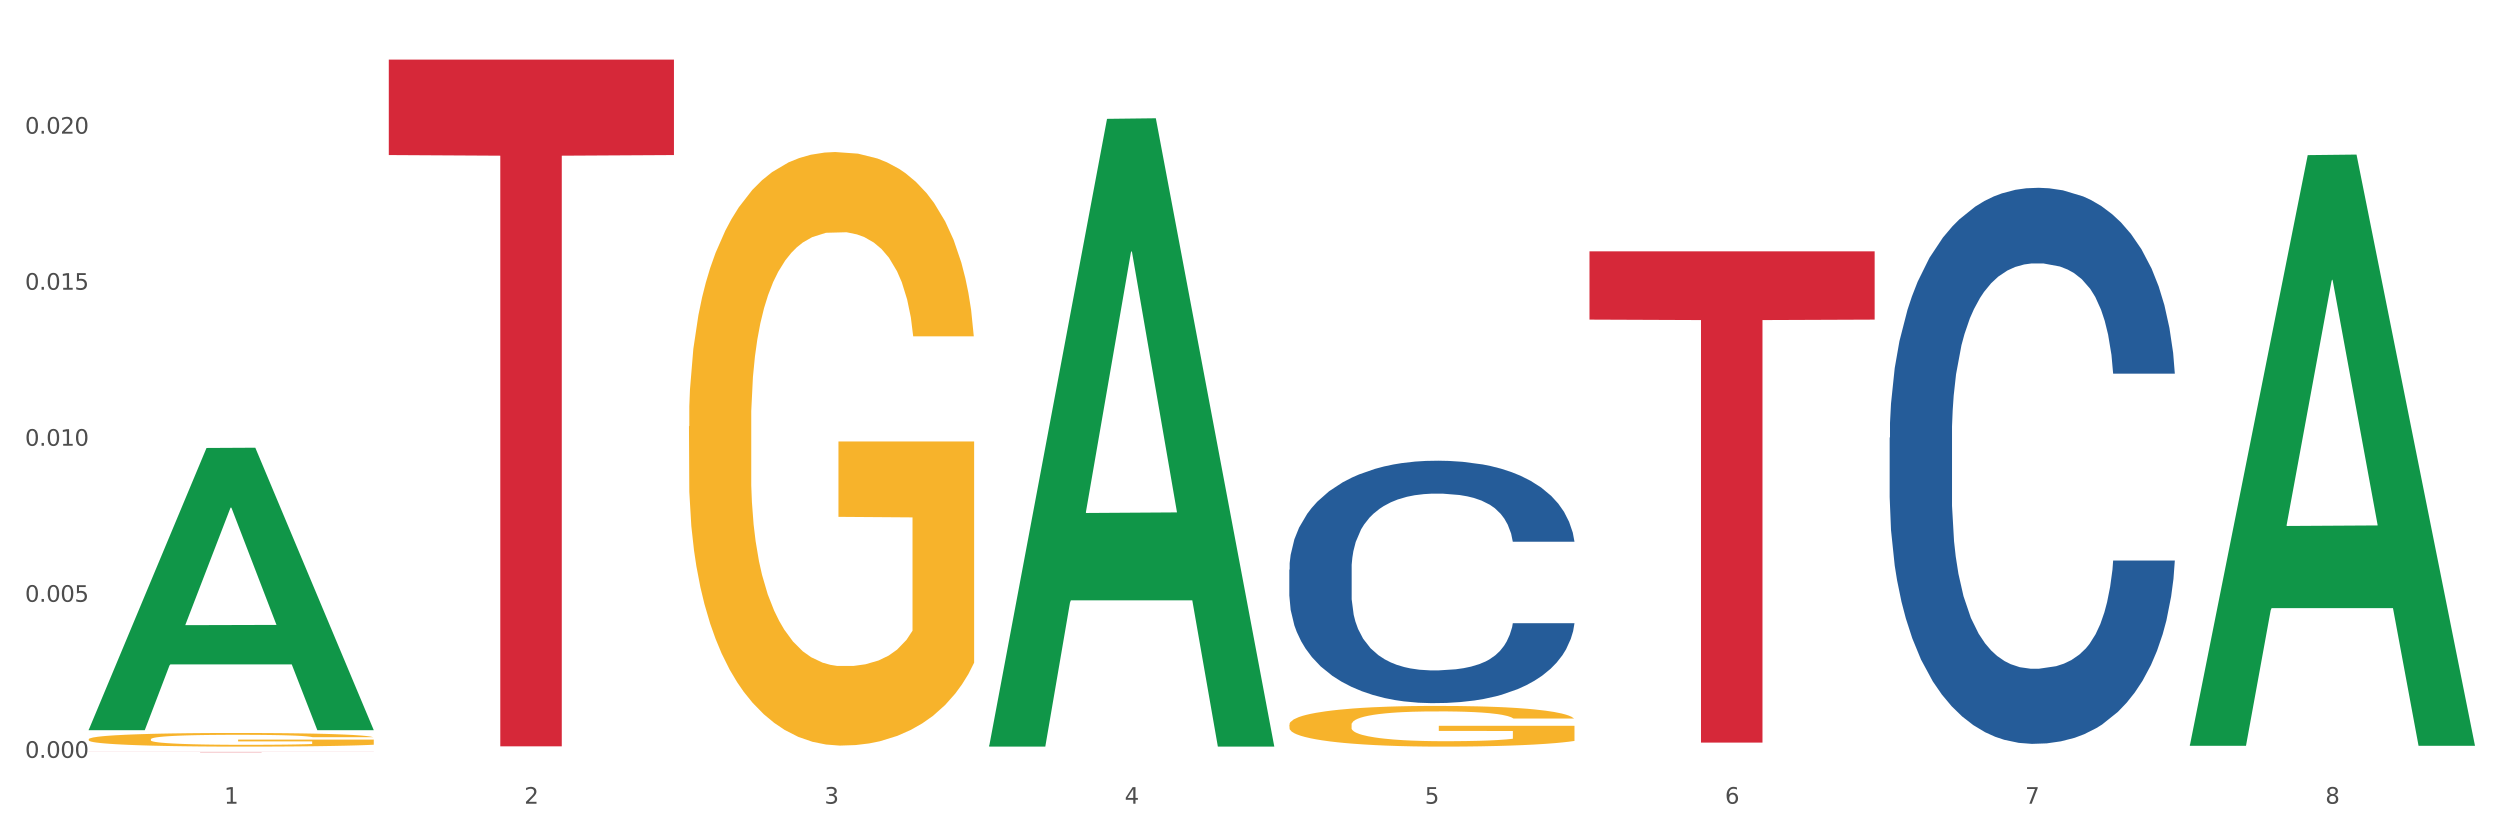 <?xml version="1.0" encoding="utf-8" standalone="no"?>
<!DOCTYPE svg PUBLIC "-//W3C//DTD SVG 1.1//EN"
  "http://www.w3.org/Graphics/SVG/1.1/DTD/svg11.dtd">
<svg xmlns:xlink="http://www.w3.org/1999/xlink" width="1080pt" height="360pt" viewBox="0 0 1080 360" xmlns="http://www.w3.org/2000/svg" version="1.1">
 <rect x="0" y="0" width="1080" height="360" fill="#333333" stroke="none"/>
 <defs>
  <style type="text/css">*{stroke-linejoin: round; stroke-linecap: butt}</style>
 </defs>
 <g id="figure_1">
  <g id="patch_1">
   <path d="M 0 360 
L 1080 360 
L 1080 0 
L 0 0 
z
" style="fill: #ffffff; stroke: #ffffff; stroke-linejoin: miter"/>
  </g>
  <g id="axes_1">
   <g id="matplotlib.axis_1">
    <g id="xtick_1">
     <g id="text_1">
      <!-- 1 -->
      <g style="fill: #4d4d4d" transform="translate(96.825 347.204) scale(0.096 -0.096)">
       <defs>
        <path id="DejaVuSans-31" d="M 794 531 
L 1825 531 
L 1825 4091 
L 703 3866 
L 703 4441 
L 1819 4666 
L 2450 4666 
L 2450 531 
L 3481 531 
L 3481 0 
L 794 0 
L 794 531 
z
" transform="scale(0.016)"/>
       </defs>
       <use xlink:href="#DejaVuSans-31"/>
      </g>
     </g>
    </g>
    <g id="xtick_2">
     <g id="text_2">
      <!-- 2 -->
      <g style="fill: #4d4d4d" transform="translate(226.5 347.204) scale(0.096 -0.096)">
       <defs>
        <path id="DejaVuSans-32" d="M 1228 531 
L 3431 531 
L 3431 0 
L 469 0 
L 469 531 
Q 828 903 1448 1529 
Q 2069 2156 2228 2338 
Q 2531 2678 2651 2914 
Q 2772 3150 2772 3378 
Q 2772 3750 2511 3984 
Q 2250 4219 1831 4219 
Q 1534 4219 1204 4116 
Q 875 4013 500 3803 
L 500 4441 
Q 881 4594 1212 4672 
Q 1544 4750 1819 4750 
Q 2544 4750 2975 4387 
Q 3406 4025 3406 3419 
Q 3406 3131 3298 2873 
Q 3191 2616 2906 2266 
Q 2828 2175 2409 1742 
Q 1991 1309 1228 531 
z
" transform="scale(0.016)"/>
       </defs>
       <use xlink:href="#DejaVuSans-32"/>
      </g>
     </g>
    </g>
    <g id="xtick_3">
     <g id="text_3">
      <!-- 3 -->
      <g style="fill: #4d4d4d" transform="translate(356.175 347.204) scale(0.096 -0.096)">
       <defs>
        <path id="DejaVuSans-33" d="M 2597 2516 
Q 3050 2419 3304 2112 
Q 3559 1806 3559 1356 
Q 3559 666 3084 287 
Q 2609 -91 1734 -91 
Q 1441 -91 1130 -33 
Q 819 25 488 141 
L 488 750 
Q 750 597 1062 519 
Q 1375 441 1716 441 
Q 2309 441 2620 675 
Q 2931 909 2931 1356 
Q 2931 1769 2642 2001 
Q 2353 2234 1838 2234 
L 1294 2234 
L 1294 2753 
L 1863 2753 
Q 2328 2753 2575 2939 
Q 2822 3125 2822 3475 
Q 2822 3834 2567 4026 
Q 2313 4219 1838 4219 
Q 1578 4219 1281 4162 
Q 984 4106 628 3988 
L 628 4550 
Q 988 4650 1302 4700 
Q 1616 4750 1894 4750 
Q 2613 4750 3031 4423 
Q 3450 4097 3450 3541 
Q 3450 3153 3228 2886 
Q 3006 2619 2597 2516 
z
" transform="scale(0.016)"/>
       </defs>
       <use xlink:href="#DejaVuSans-33"/>
      </g>
     </g>
    </g>
    <g id="xtick_4">
     <g id="text_4">
      <!-- 4 -->
      <g style="fill: #4d4d4d" transform="translate(485.85 347.204) scale(0.096 -0.096)">
       <defs>
        <path id="DejaVuSans-34" d="M 2419 4116 
L 825 1625 
L 2419 1625 
L 2419 4116 
z
M 2253 4666 
L 3047 4666 
L 3047 1625 
L 3713 1625 
L 3713 1100 
L 3047 1100 
L 3047 0 
L 2419 0 
L 2419 1100 
L 313 1100 
L 313 1709 
L 2253 4666 
z
" transform="scale(0.016)"/>
       </defs>
       <use xlink:href="#DejaVuSans-34"/>
      </g>
     </g>
    </g>
    <g id="xtick_5">
     <g id="text_5">
      <!-- 5 -->
      <g style="fill: #4d4d4d" transform="translate(615.525 347.204) scale(0.096 -0.096)">
       <defs>
        <path id="DejaVuSans-35" d="M 691 4666 
L 3169 4666 
L 3169 4134 
L 1269 4134 
L 1269 2991 
Q 1406 3038 1543 3061 
Q 1681 3084 1819 3084 
Q 2600 3084 3056 2656 
Q 3513 2228 3513 1497 
Q 3513 744 3044 326 
Q 2575 -91 1722 -91 
Q 1428 -91 1123 -41 
Q 819 9 494 109 
L 494 744 
Q 775 591 1075 516 
Q 1375 441 1709 441 
Q 2250 441 2565 725 
Q 2881 1009 2881 1497 
Q 2881 1984 2565 2268 
Q 2250 2553 1709 2553 
Q 1456 2553 1204 2497 
Q 953 2441 691 2322 
L 691 4666 
z
" transform="scale(0.016)"/>
       </defs>
       <use xlink:href="#DejaVuSans-35"/>
      </g>
     </g>
    </g>
    <g id="xtick_6">
     <g id="text_6">
      <!-- 6 -->
      <g style="fill: #4d4d4d" transform="translate(745.2 347.204) scale(0.096 -0.096)">
       <defs>
        <path id="DejaVuSans-36" d="M 2113 2584 
Q 1688 2584 1439 2293 
Q 1191 2003 1191 1497 
Q 1191 994 1439 701 
Q 1688 409 2113 409 
Q 2538 409 2786 701 
Q 3034 994 3034 1497 
Q 3034 2003 2786 2293 
Q 2538 2584 2113 2584 
z
M 3366 4563 
L 3366 3988 
Q 3128 4100 2886 4159 
Q 2644 4219 2406 4219 
Q 1781 4219 1451 3797 
Q 1122 3375 1075 2522 
Q 1259 2794 1537 2939 
Q 1816 3084 2150 3084 
Q 2853 3084 3261 2657 
Q 3669 2231 3669 1497 
Q 3669 778 3244 343 
Q 2819 -91 2113 -91 
Q 1303 -91 875 529 
Q 447 1150 447 2328 
Q 447 3434 972 4092 
Q 1497 4750 2381 4750 
Q 2619 4750 2861 4703 
Q 3103 4656 3366 4563 
z
" transform="scale(0.016)"/>
       </defs>
       <use xlink:href="#DejaVuSans-36"/>
      </g>
     </g>
    </g>
    <g id="xtick_7">
     <g id="text_7">
      <!-- 7 -->
      <g style="fill: #4d4d4d" transform="translate(874.875 347.204) scale(0.096 -0.096)">
       <defs>
        <path id="DejaVuSans-37" d="M 525 4666 
L 3525 4666 
L 3525 4397 
L 1831 0 
L 1172 0 
L 2766 4134 
L 525 4134 
L 525 4666 
z
" transform="scale(0.016)"/>
       </defs>
       <use xlink:href="#DejaVuSans-37"/>
      </g>
     </g>
    </g>
    <g id="xtick_8">
     <g id="text_8">
      <!-- 8 -->
      <g style="fill: #4d4d4d" transform="translate(1004.55 347.204) scale(0.096 -0.096)">
       <defs>
        <path id="DejaVuSans-38" d="M 2034 2216 
Q 1584 2216 1326 1975 
Q 1069 1734 1069 1313 
Q 1069 891 1326 650 
Q 1584 409 2034 409 
Q 2484 409 2743 651 
Q 3003 894 3003 1313 
Q 3003 1734 2745 1975 
Q 2488 2216 2034 2216 
z
M 1403 2484 
Q 997 2584 770 2862 
Q 544 3141 544 3541 
Q 544 4100 942 4425 
Q 1341 4750 2034 4750 
Q 2731 4750 3128 4425 
Q 3525 4100 3525 3541 
Q 3525 3141 3298 2862 
Q 3072 2584 2669 2484 
Q 3125 2378 3379 2068 
Q 3634 1759 3634 1313 
Q 3634 634 3220 271 
Q 2806 -91 2034 -91 
Q 1263 -91 848 271 
Q 434 634 434 1313 
Q 434 1759 690 2068 
Q 947 2378 1403 2484 
z
M 1172 3481 
Q 1172 3119 1398 2916 
Q 1625 2713 2034 2713 
Q 2441 2713 2670 2916 
Q 2900 3119 2900 3481 
Q 2900 3844 2670 4047 
Q 2441 4250 2034 4250 
Q 1625 4250 1398 4047 
Q 1172 3844 1172 3481 
z
" transform="scale(0.016)"/>
       </defs>
       <use xlink:href="#DejaVuSans-38"/>
      </g>
     </g>
    </g>
    <g id="xtick_9"/>
    <g id="xtick_10"/>
    <g id="xtick_11"/>
    <g id="xtick_12"/>
    <g id="xtick_13"/>
    <g id="xtick_14"/>
    <g id="xtick_15"/>
   </g>
   <g id="matplotlib.axis_2">
    <g id="ytick_1">
     <g id="text_9">
      <!-- 0.000 -->
      <g style="fill: #4d4d4d" transform="translate(10.8 327.385) scale(0.096 -0.096)">
       <defs>
        <path id="DejaVuSans-30" d="M 2034 4250 
Q 1547 4250 1301 3770 
Q 1056 3291 1056 2328 
Q 1056 1369 1301 889 
Q 1547 409 2034 409 
Q 2525 409 2770 889 
Q 3016 1369 3016 2328 
Q 3016 3291 2770 3770 
Q 2525 4250 2034 4250 
z
M 2034 4750 
Q 2819 4750 3233 4129 
Q 3647 3509 3647 2328 
Q 3647 1150 3233 529 
Q 2819 -91 2034 -91 
Q 1250 -91 836 529 
Q 422 1150 422 2328 
Q 422 3509 836 4129 
Q 1250 4750 2034 4750 
z
" transform="scale(0.016)"/>
        <path id="DejaVuSans-2e" d="M 684 794 
L 1344 794 
L 1344 0 
L 684 0 
L 684 794 
z
" transform="scale(0.016)"/>
       </defs>
       <use xlink:href="#DejaVuSans-30"/>
       <use xlink:href="#DejaVuSans-2e" transform="translate(63.623 0)"/>
       <use xlink:href="#DejaVuSans-30" transform="translate(95.41 0)"/>
       <use xlink:href="#DejaVuSans-30" transform="translate(159.033 0)"/>
       <use xlink:href="#DejaVuSans-30" transform="translate(222.656 0)"/>
      </g>
     </g>
    </g>
    <g id="ytick_2">
     <g id="text_10">
      <!-- 0.005 -->
      <g style="fill: #4d4d4d" transform="translate(10.8 259.976) scale(0.096 -0.096)">
       <use xlink:href="#DejaVuSans-30"/>
       <use xlink:href="#DejaVuSans-2e" transform="translate(63.623 0)"/>
       <use xlink:href="#DejaVuSans-30" transform="translate(95.41 0)"/>
       <use xlink:href="#DejaVuSans-30" transform="translate(159.033 0)"/>
       <use xlink:href="#DejaVuSans-35" transform="translate(222.656 0)"/>
      </g>
     </g>
    </g>
    <g id="ytick_3">
     <g id="text_11">
      <!-- 0.010 -->
      <g style="fill: #4d4d4d" transform="translate(10.8 192.568) scale(0.096 -0.096)">
       <use xlink:href="#DejaVuSans-30"/>
       <use xlink:href="#DejaVuSans-2e" transform="translate(63.623 0)"/>
       <use xlink:href="#DejaVuSans-30" transform="translate(95.41 0)"/>
       <use xlink:href="#DejaVuSans-31" transform="translate(159.033 0)"/>
       <use xlink:href="#DejaVuSans-30" transform="translate(222.656 0)"/>
      </g>
     </g>
    </g>
    <g id="ytick_4">
     <g id="text_12">
      <!-- 0.015 -->
      <g style="fill: #4d4d4d" transform="translate(10.8 125.159) scale(0.096 -0.096)">
       <use xlink:href="#DejaVuSans-30"/>
       <use xlink:href="#DejaVuSans-2e" transform="translate(63.623 0)"/>
       <use xlink:href="#DejaVuSans-30" transform="translate(95.41 0)"/>
       <use xlink:href="#DejaVuSans-31" transform="translate(159.033 0)"/>
       <use xlink:href="#DejaVuSans-35" transform="translate(222.656 0)"/>
      </g>
     </g>
    </g>
    <g id="ytick_5">
     <g id="text_13">
      <!-- 0.020 -->
      <g style="fill: #4d4d4d" transform="translate(10.8 57.751) scale(0.096 -0.096)">
       <use xlink:href="#DejaVuSans-30"/>
       <use xlink:href="#DejaVuSans-2e" transform="translate(63.623 0)"/>
       <use xlink:href="#DejaVuSans-30" transform="translate(95.41 0)"/>
       <use xlink:href="#DejaVuSans-32" transform="translate(159.033 0)"/>
       <use xlink:href="#DejaVuSans-30" transform="translate(222.656 0)"/>
      </g>
     </g>
    </g>
    <g id="ytick_6"/>
    <g id="ytick_7"/>
    <g id="ytick_8"/>
    <g id="ytick_9"/>
    <g id="ytick_10"/>
   </g>
   <g id="PolyCollection_1">
    <path d="M 38.283 315.222 
L 38.41 315.108 
L 89.211 193.525 
L 110.293 193.411 
L 161.474 315.452 
L 137.09 315.452 
L 126.041 287.033 
L 73.589 287.033 
L 73.208 287.491 
L 62.54 315.452 
L 38.283 315.452 
L 38.283 315.222 
L 80.193 270.073 
L 119.437 269.958 
L 100.006 219.423 
L 99.752 219.194 
L 99.498 219.538 
L 80.066 269.958 
L 80.193 270.073 
L 38.283 315.222 
z
" clip-path="url(#pc4ba5c0d32)" style="fill: #109648"/>
    <path d="M 556.983 313.084 
L 557.129 313.068 
L 557.129 312.489 
L 557.42 311.991 
L 558.874 310.786 
L 561.056 309.79 
L 562.656 309.26 
L 564.256 308.827 
L 566.146 308.393 
L 568.473 307.943 
L 572.691 307.284 
L 575.309 306.947 
L 578.509 306.594 
L 584.327 306.079 
L 588.545 305.79 
L 592.908 305.549 
L 600.035 305.26 
L 604.689 305.132 
L 609.634 305.035 
L 615.597 304.971 
L 620.106 304.955 
L 629.996 305.003 
L 638.432 305.148 
L 642.505 305.26 
L 647.741 305.453 
L 650.504 305.581 
L 655.013 305.838 
L 659.667 306.176 
L 662.867 306.465 
L 667.667 307.011 
L 671.303 307.557 
L 674.648 308.232 
L 676.393 308.698 
L 677.702 309.132 
L 678.866 309.63 
L 680.029 310.417 
L 653.849 310.417 
L 652.831 309.855 
L 651.231 309.325 
L 648.904 308.81 
L 646.868 308.489 
L 643.377 308.088 
L 640.178 307.831 
L 636.832 307.638 
L 632.76 307.477 
L 629.56 307.397 
L 625.051 307.333 
L 616.179 307.349 
L 610.216 307.477 
L 606.144 307.638 
L 603.526 307.782 
L 601.198 307.943 
L 598.58 308.168 
L 595.526 308.505 
L 593.344 308.81 
L 591.163 309.196 
L 589.417 309.582 
L 587.818 310.031 
L 586.509 310.513 
L 585.49 311.011 
L 584.618 311.622 
L 583.891 312.634 
L 583.891 314.835 
L 584.181 315.333 
L 584.909 315.991 
L 585.781 316.489 
L 587.236 317.084 
L 588.545 317.485 
L 591.017 318.064 
L 593.781 318.546 
L 595.962 318.851 
L 598.144 319.108 
L 601.926 319.461 
L 606.144 319.751 
L 609.78 319.927 
L 614.725 320.088 
L 618.07 320.152 
L 620.979 320.184 
L 628.106 320.184 
L 633.196 320.136 
L 638.869 320.024 
L 643.232 319.879 
L 646.868 319.702 
L 650.94 319.413 
L 653.558 319.14 
L 653.558 315.783 
L 621.561 315.767 
L 621.561 313.534 
L 680.175 313.534 
L 680.175 320.088 
L 677.702 320.425 
L 674.939 320.731 
L 672.03 321.004 
L 667.667 321.341 
L 662.431 321.662 
L 657.776 321.887 
L 652.831 322.08 
L 647.013 322.257 
L 639.45 322.417 
L 634.796 322.482 
L 628.978 322.53 
L 622.142 322.546 
L 616.179 322.514 
L 610.361 322.433 
L 604.253 322.289 
L 598.29 322.08 
L 593.781 321.871 
L 589.272 321.614 
L 584.472 321.277 
L 580.691 320.955 
L 577.782 320.666 
L 574.582 320.297 
L 571.091 319.815 
L 568.473 319.381 
L 566.146 318.931 
L 563.674 318.353 
L 561.928 317.855 
L 560.183 317.228 
L 559.165 316.763 
L 558.001 316.04 
L 557.129 315.028 
L 556.983 313.084 
z
" clip-path="url(#pc4ba5c0d32)" style="fill: #f7b32b"/>
    <path d="M 816.334 189.062 
L 816.479 188.843 
L 816.479 182.7 
L 816.916 174.363 
L 818.518 159.005 
L 820.556 147.378 
L 824.051 133.775 
L 825.944 128.071 
L 828.42 121.709 
L 833.516 111.397 
L 839.341 102.621 
L 843.418 97.795 
L 846.476 94.723 
L 853.32 89.238 
L 857.252 86.825 
L 861.329 84.85 
L 864.824 83.534 
L 870.648 81.998 
L 875.308 81.34 
L 880.696 81.121 
L 885.21 81.34 
L 891.18 82.218 
L 899.917 84.85 
L 903.266 86.386 
L 907.781 89.019 
L 912.44 92.529 
L 916.226 96.04 
L 920.595 101.086 
L 925.109 107.667 
L 929.477 116.004 
L 932.535 123.683 
L 935.011 131.801 
L 937.195 141.673 
L 938.797 152.424 
L 939.525 161.419 
L 912.877 161.419 
L 912.149 153.301 
L 910.693 144.525 
L 909.237 138.602 
L 907.635 133.775 
L 905.159 128.29 
L 902.975 124.78 
L 899.335 120.612 
L 895.986 117.979 
L 893.219 116.443 
L 889.87 115.127 
L 882.735 113.81 
L 877.638 113.81 
L 874.434 114.249 
L 870.503 115.346 
L 867.154 116.882 
L 863.222 119.515 
L 860.164 122.367 
L 857.106 126.096 
L 855.359 128.729 
L 852.738 133.556 
L 850.99 137.505 
L 848.66 144.306 
L 847.35 149.133 
L 845.02 161.638 
L 844.001 170.853 
L 843.564 177.215 
L 843.273 184.236 
L 843.273 218.461 
L 844.146 233.818 
L 844.874 240.4 
L 846.039 247.86 
L 848.224 257.513 
L 851.427 266.947 
L 854.776 273.748 
L 857.543 277.916 
L 860.164 280.988 
L 862.785 283.401 
L 865.989 285.595 
L 868.61 286.912 
L 872.541 288.228 
L 877.201 288.886 
L 880.842 288.886 
L 888.268 287.789 
L 891.617 286.692 
L 894.821 285.156 
L 898.316 282.743 
L 901.082 280.11 
L 902.684 278.136 
L 905.305 273.967 
L 907.344 269.58 
L 909.091 264.533 
L 910.256 260.146 
L 911.567 253.564 
L 912.586 246.104 
L 912.877 242.155 
L 939.525 242.155 
L 938.942 250.054 
L 937.923 257.732 
L 935.885 268.044 
L 934.283 273.967 
L 931.807 281.207 
L 929.186 287.35 
L 925.546 294.152 
L 922.197 299.198 
L 918.702 303.585 
L 914.916 307.535 
L 908.072 313.019 
L 905.596 314.555 
L 900.354 317.188 
L 896.277 318.724 
L 890.307 320.259 
L 884.191 321.137 
L 877.784 321.356 
L 872.105 320.918 
L 865.843 319.601 
L 861.911 318.285 
L 857.543 316.31 
L 852.446 313.239 
L 847.641 309.509 
L 843.127 305.121 
L 838.904 300.075 
L 834.972 294.371 
L 829.876 284.937 
L 826.09 275.723 
L 823.323 267.166 
L 821.43 259.926 
L 819.537 250.712 
L 818.518 244.349 
L 816.916 228.992 
L 816.334 214.731 
L 816.334 189.062 
z
" clip-path="url(#pc4ba5c0d32)" style="fill: #255c99"/>
    <path d="M 556.983 246.082 
L 557.129 245.987 
L 557.129 243.308 
L 557.566 239.673 
L 559.168 232.978 
L 561.206 227.908 
L 564.701 221.977 
L 566.594 219.49 
L 569.07 216.716 
L 574.166 212.22 
L 579.991 208.394 
L 584.068 206.289 
L 587.126 204.95 
L 593.97 202.559 
L 597.902 201.507 
L 601.979 200.646 
L 605.474 200.072 
L 611.298 199.402 
L 615.958 199.115 
L 621.346 199.02 
L 625.86 199.115 
L 631.83 199.498 
L 640.567 200.646 
L 643.916 201.315 
L 648.43 202.463 
L 653.09 203.994 
L 656.876 205.524 
L 661.245 207.724 
L 665.759 210.594 
L 670.127 214.229 
L 673.185 217.577 
L 675.661 221.116 
L 677.845 225.421 
L 679.447 230.108 
L 680.175 234.03 
L 653.527 234.03 
L 652.799 230.49 
L 651.343 226.664 
L 649.887 224.081 
L 648.285 221.977 
L 645.809 219.586 
L 643.625 218.055 
L 639.985 216.238 
L 636.635 215.09 
L 633.869 214.42 
L 630.52 213.846 
L 623.384 213.272 
L 618.288 213.272 
L 615.084 213.464 
L 611.153 213.942 
L 607.803 214.612 
L 603.872 215.759 
L 600.814 217.003 
L 597.756 218.629 
L 596.009 219.777 
L 593.387 221.881 
L 591.64 223.603 
L 589.31 226.569 
L 588 228.673 
L 585.67 234.125 
L 584.65 238.143 
L 584.214 240.917 
L 583.922 243.978 
L 583.922 258.9 
L 584.796 265.596 
L 585.524 268.466 
L 586.689 271.718 
L 588.873 275.927 
L 592.077 280.04 
L 595.426 283.006 
L 598.193 284.823 
L 600.814 286.162 
L 603.435 287.215 
L 606.639 288.171 
L 609.26 288.745 
L 613.191 289.319 
L 617.851 289.606 
L 621.491 289.606 
L 628.918 289.128 
L 632.267 288.649 
L 635.471 287.98 
L 638.965 286.928 
L 641.732 285.78 
L 643.334 284.919 
L 645.955 283.101 
L 647.994 281.188 
L 649.741 278.988 
L 650.906 277.075 
L 652.216 274.205 
L 653.236 270.953 
L 653.527 269.231 
L 680.175 269.231 
L 679.592 272.675 
L 678.573 276.023 
L 676.534 280.519 
L 674.933 283.101 
L 672.457 286.258 
L 669.836 288.936 
L 666.196 291.902 
L 662.846 294.102 
L 659.352 296.015 
L 655.566 297.737 
L 648.722 300.128 
L 646.246 300.798 
L 641.004 301.946 
L 636.927 302.615 
L 630.956 303.285 
L 624.841 303.667 
L 618.433 303.763 
L 612.754 303.572 
L 606.493 302.998 
L 602.561 302.424 
L 598.193 301.563 
L 593.096 300.224 
L 588.291 298.598 
L 583.777 296.684 
L 579.554 294.484 
L 575.622 291.997 
L 570.526 287.884 
L 566.74 283.867 
L 563.973 280.136 
L 562.08 276.979 
L 560.187 272.962 
L 559.168 270.188 
L 557.566 263.492 
L 556.983 257.274 
L 556.983 246.082 
z
" clip-path="url(#pc4ba5c0d32)" style="fill: #255c99"/>
    <path d="M 38.283 324.847 
L 161.474 324.847 
L 161.474 324.861 
L 113.015 324.861 
L 113.015 324.95 
L 86.45 324.95 
L 86.45 324.861 
L 38.283 324.861 
L 38.283 324.847 
L 38.283 324.847 
z
" clip-path="url(#pc4ba5c0d32)" style="fill: #d62839"/>
    <path d="M 167.958 25.759 
L 291.149 25.759 
L 291.149 66.984 
L 242.69 67.263 
L 242.69 322.411 
L 216.125 322.411 
L 216.125 67.263 
L 167.958 66.984 
L 167.958 26.038 
L 167.958 25.759 
z
" clip-path="url(#pc4ba5c0d32)" style="fill: #d62839"/>
    <path d="M 686.658 108.578 
L 809.85 108.578 
L 809.85 138.073 
L 761.391 138.272 
L 761.391 320.816 
L 734.826 320.816 
L 734.826 138.272 
L 686.658 138.073 
L 686.658 108.778 
L 686.658 108.578 
z
" clip-path="url(#pc4ba5c0d32)" style="fill: #d62839"/>
    <path d="M 297.633 184.169 
L 297.779 183.935 
L 297.779 175.504 
L 298.07 168.245 
L 299.524 150.681 
L 301.706 136.161 
L 303.306 128.433 
L 304.905 122.11 
L 306.796 115.787 
L 309.123 109.23 
L 313.341 99.629 
L 315.959 94.711 
L 319.159 89.559 
L 324.977 82.065 
L 329.195 77.85 
L 333.558 74.337 
L 340.685 70.122 
L 345.339 68.248 
L 350.284 66.843 
L 356.247 65.906 
L 360.756 65.672 
L 370.646 66.375 
L 379.082 68.482 
L 383.154 70.122 
L 388.39 72.932 
L 391.154 74.805 
L 395.663 78.552 
L 400.317 83.47 
L 403.517 87.685 
L 408.316 95.648 
L 411.952 103.61 
L 415.298 113.446 
L 417.043 120.237 
L 418.352 126.56 
L 419.516 133.82 
L 420.679 145.295 
L 394.499 145.295 
L 393.481 137.098 
L 391.881 129.37 
L 389.554 121.876 
L 387.518 117.193 
L 384.027 111.338 
L 380.827 107.591 
L 377.482 104.781 
L 373.41 102.439 
L 370.21 101.268 
L 365.701 100.331 
L 356.829 100.565 
L 350.866 102.439 
L 346.793 104.781 
L 344.175 106.888 
L 341.848 109.23 
L 339.23 112.509 
L 336.176 117.427 
L 333.994 121.876 
L 331.813 127.497 
L 330.067 133.117 
L 328.467 139.674 
L 327.158 146.7 
L 326.14 153.959 
L 325.268 162.858 
L 324.54 177.612 
L 324.54 209.695 
L 324.831 216.955 
L 325.558 226.556 
L 326.431 233.816 
L 327.886 242.481 
L 329.195 248.335 
L 331.667 256.766 
L 334.431 263.791 
L 336.612 268.241 
L 338.794 271.988 
L 342.575 277.14 
L 346.793 281.355 
L 350.429 283.931 
L 355.375 286.273 
L 358.72 287.21 
L 361.629 287.678 
L 368.755 287.678 
L 373.846 286.976 
L 379.518 285.336 
L 383.882 283.229 
L 387.518 280.653 
L 391.59 276.437 
L 394.208 272.456 
L 394.208 223.512 
L 362.21 223.278 
L 362.21 190.726 
L 420.825 190.726 
L 420.825 286.273 
L 418.352 291.191 
L 415.589 295.64 
L 412.68 299.621 
L 408.316 304.539 
L 403.08 309.223 
L 398.426 312.502 
L 393.481 315.312 
L 387.663 317.888 
L 380.1 320.23 
L 375.446 321.166 
L 369.628 321.869 
L 362.792 322.103 
L 356.829 321.635 
L 351.011 320.464 
L 344.903 318.356 
L 338.939 315.312 
L 334.431 312.267 
L 329.922 308.52 
L 325.122 303.603 
L 321.341 298.919 
L 318.432 294.704 
L 315.232 289.317 
L 311.741 282.292 
L 309.123 275.969 
L 306.796 269.412 
L 304.324 260.981 
L 302.578 253.722 
L 300.833 244.588 
L 299.815 237.797 
L 298.651 227.259 
L 297.779 212.505 
L 297.633 184.169 
z
" clip-path="url(#pc4ba5c0d32)" style="fill: #f7b32b"/>
    <path d="M 38.283 319.371 
L 38.428 319.366 
L 38.428 319.171 
L 38.719 319.004 
L 40.174 318.6 
L 42.355 318.266 
L 43.955 318.088 
L 45.555 317.942 
L 47.446 317.797 
L 49.773 317.646 
L 53.991 317.425 
L 56.609 317.312 
L 59.809 317.193 
L 65.627 317.021 
L 69.844 316.924 
L 74.208 316.843 
L 81.335 316.746 
L 85.989 316.703 
L 90.934 316.67 
L 96.897 316.649 
L 101.406 316.643 
L 111.296 316.66 
L 119.732 316.708 
L 123.804 316.746 
L 129.04 316.811 
L 131.804 316.854 
L 136.312 316.94 
L 140.967 317.053 
L 144.166 317.15 
L 148.966 317.333 
L 152.602 317.517 
L 155.947 317.743 
L 157.693 317.899 
L 159.002 318.045 
L 160.165 318.212 
L 161.329 318.476 
L 135.149 318.476 
L 134.131 318.287 
L 132.531 318.11 
L 130.204 317.937 
L 128.168 317.829 
L 124.677 317.695 
L 121.477 317.608 
L 118.132 317.544 
L 114.059 317.49 
L 110.86 317.463 
L 106.351 317.441 
L 97.479 317.447 
L 91.516 317.49 
L 87.443 317.544 
L 84.825 317.592 
L 82.498 317.646 
L 79.88 317.721 
L 76.826 317.835 
L 74.644 317.937 
L 72.462 318.066 
L 70.717 318.196 
L 69.117 318.347 
L 67.808 318.508 
L 66.79 318.676 
L 65.917 318.88 
L 65.19 319.22 
L 65.19 319.958 
L 65.481 320.126 
L 66.208 320.347 
L 67.081 320.514 
L 68.535 320.713 
L 69.844 320.848 
L 72.317 321.042 
L 75.08 321.204 
L 77.262 321.306 
L 79.444 321.392 
L 83.225 321.511 
L 87.443 321.608 
L 91.079 321.667 
L 96.024 321.721 
L 99.37 321.743 
L 102.279 321.753 
L 109.405 321.753 
L 114.496 321.737 
L 120.168 321.7 
L 124.531 321.651 
L 128.168 321.592 
L 132.24 321.495 
L 134.858 321.403 
L 134.858 320.277 
L 102.86 320.271 
L 102.86 319.522 
L 161.474 319.522 
L 161.474 321.721 
L 159.002 321.834 
L 156.238 321.937 
L 153.329 322.028 
L 148.966 322.142 
L 143.73 322.249 
L 139.076 322.325 
L 134.131 322.39 
L 128.313 322.449 
L 120.75 322.503 
L 116.096 322.524 
L 110.278 322.54 
L 103.442 322.546 
L 97.479 322.535 
L 91.661 322.508 
L 85.552 322.46 
L 79.589 322.39 
L 75.08 322.319 
L 70.572 322.233 
L 65.772 322.12 
L 61.99 322.012 
L 59.082 321.915 
L 55.882 321.791 
L 52.391 321.629 
L 49.773 321.484 
L 47.446 321.333 
L 44.973 321.139 
L 43.228 320.972 
L 41.483 320.762 
L 40.465 320.605 
L 39.301 320.363 
L 38.428 320.023 
L 38.283 319.371 
z
" clip-path="url(#pc4ba5c0d32)" style="fill: #f7b32b"/>
    <path d="M 427.308 322.036 
L 427.435 321.781 
L 478.236 51.343 
L 499.318 51.088 
L 550.5 322.546 
L 526.115 322.546 
L 515.066 259.333 
L 462.615 259.333 
L 462.234 260.353 
L 451.566 322.546 
L 427.308 322.546 
L 427.308 322.036 
L 469.219 221.609 
L 508.462 221.354 
L 489.031 108.948 
L 488.777 108.438 
L 488.523 109.203 
L 469.092 221.354 
L 469.219 221.609 
L 427.308 322.036 
z
" clip-path="url(#pc4ba5c0d32)" style="fill: #109648"/>
    <path d="M 946.009 321.72 
L 946.136 321.48 
L 996.936 67.014 
L 1018.018 66.774 
L 1069.2 322.199 
L 1044.816 322.199 
L 1033.767 262.72 
L 981.315 262.72 
L 980.934 263.679 
L 970.266 322.199 
L 946.009 322.199 
L 946.009 321.72 
L 987.919 227.224 
L 1027.163 226.985 
L 1007.731 121.217 
L 1007.477 120.737 
L 1007.223 121.457 
L 987.792 226.985 
L 987.919 227.224 
L 946.009 321.72 
z
" clip-path="url(#pc4ba5c0d32)" style="fill: #109648"/>
   </g>
  </g>
 </g>
 <defs>
  <clipPath id="pc4ba5c0d32">
   <rect x="38.283" y="10.8" width="1030.917" height="329.109"/>
  </clipPath>
 </defs>
</svg>
